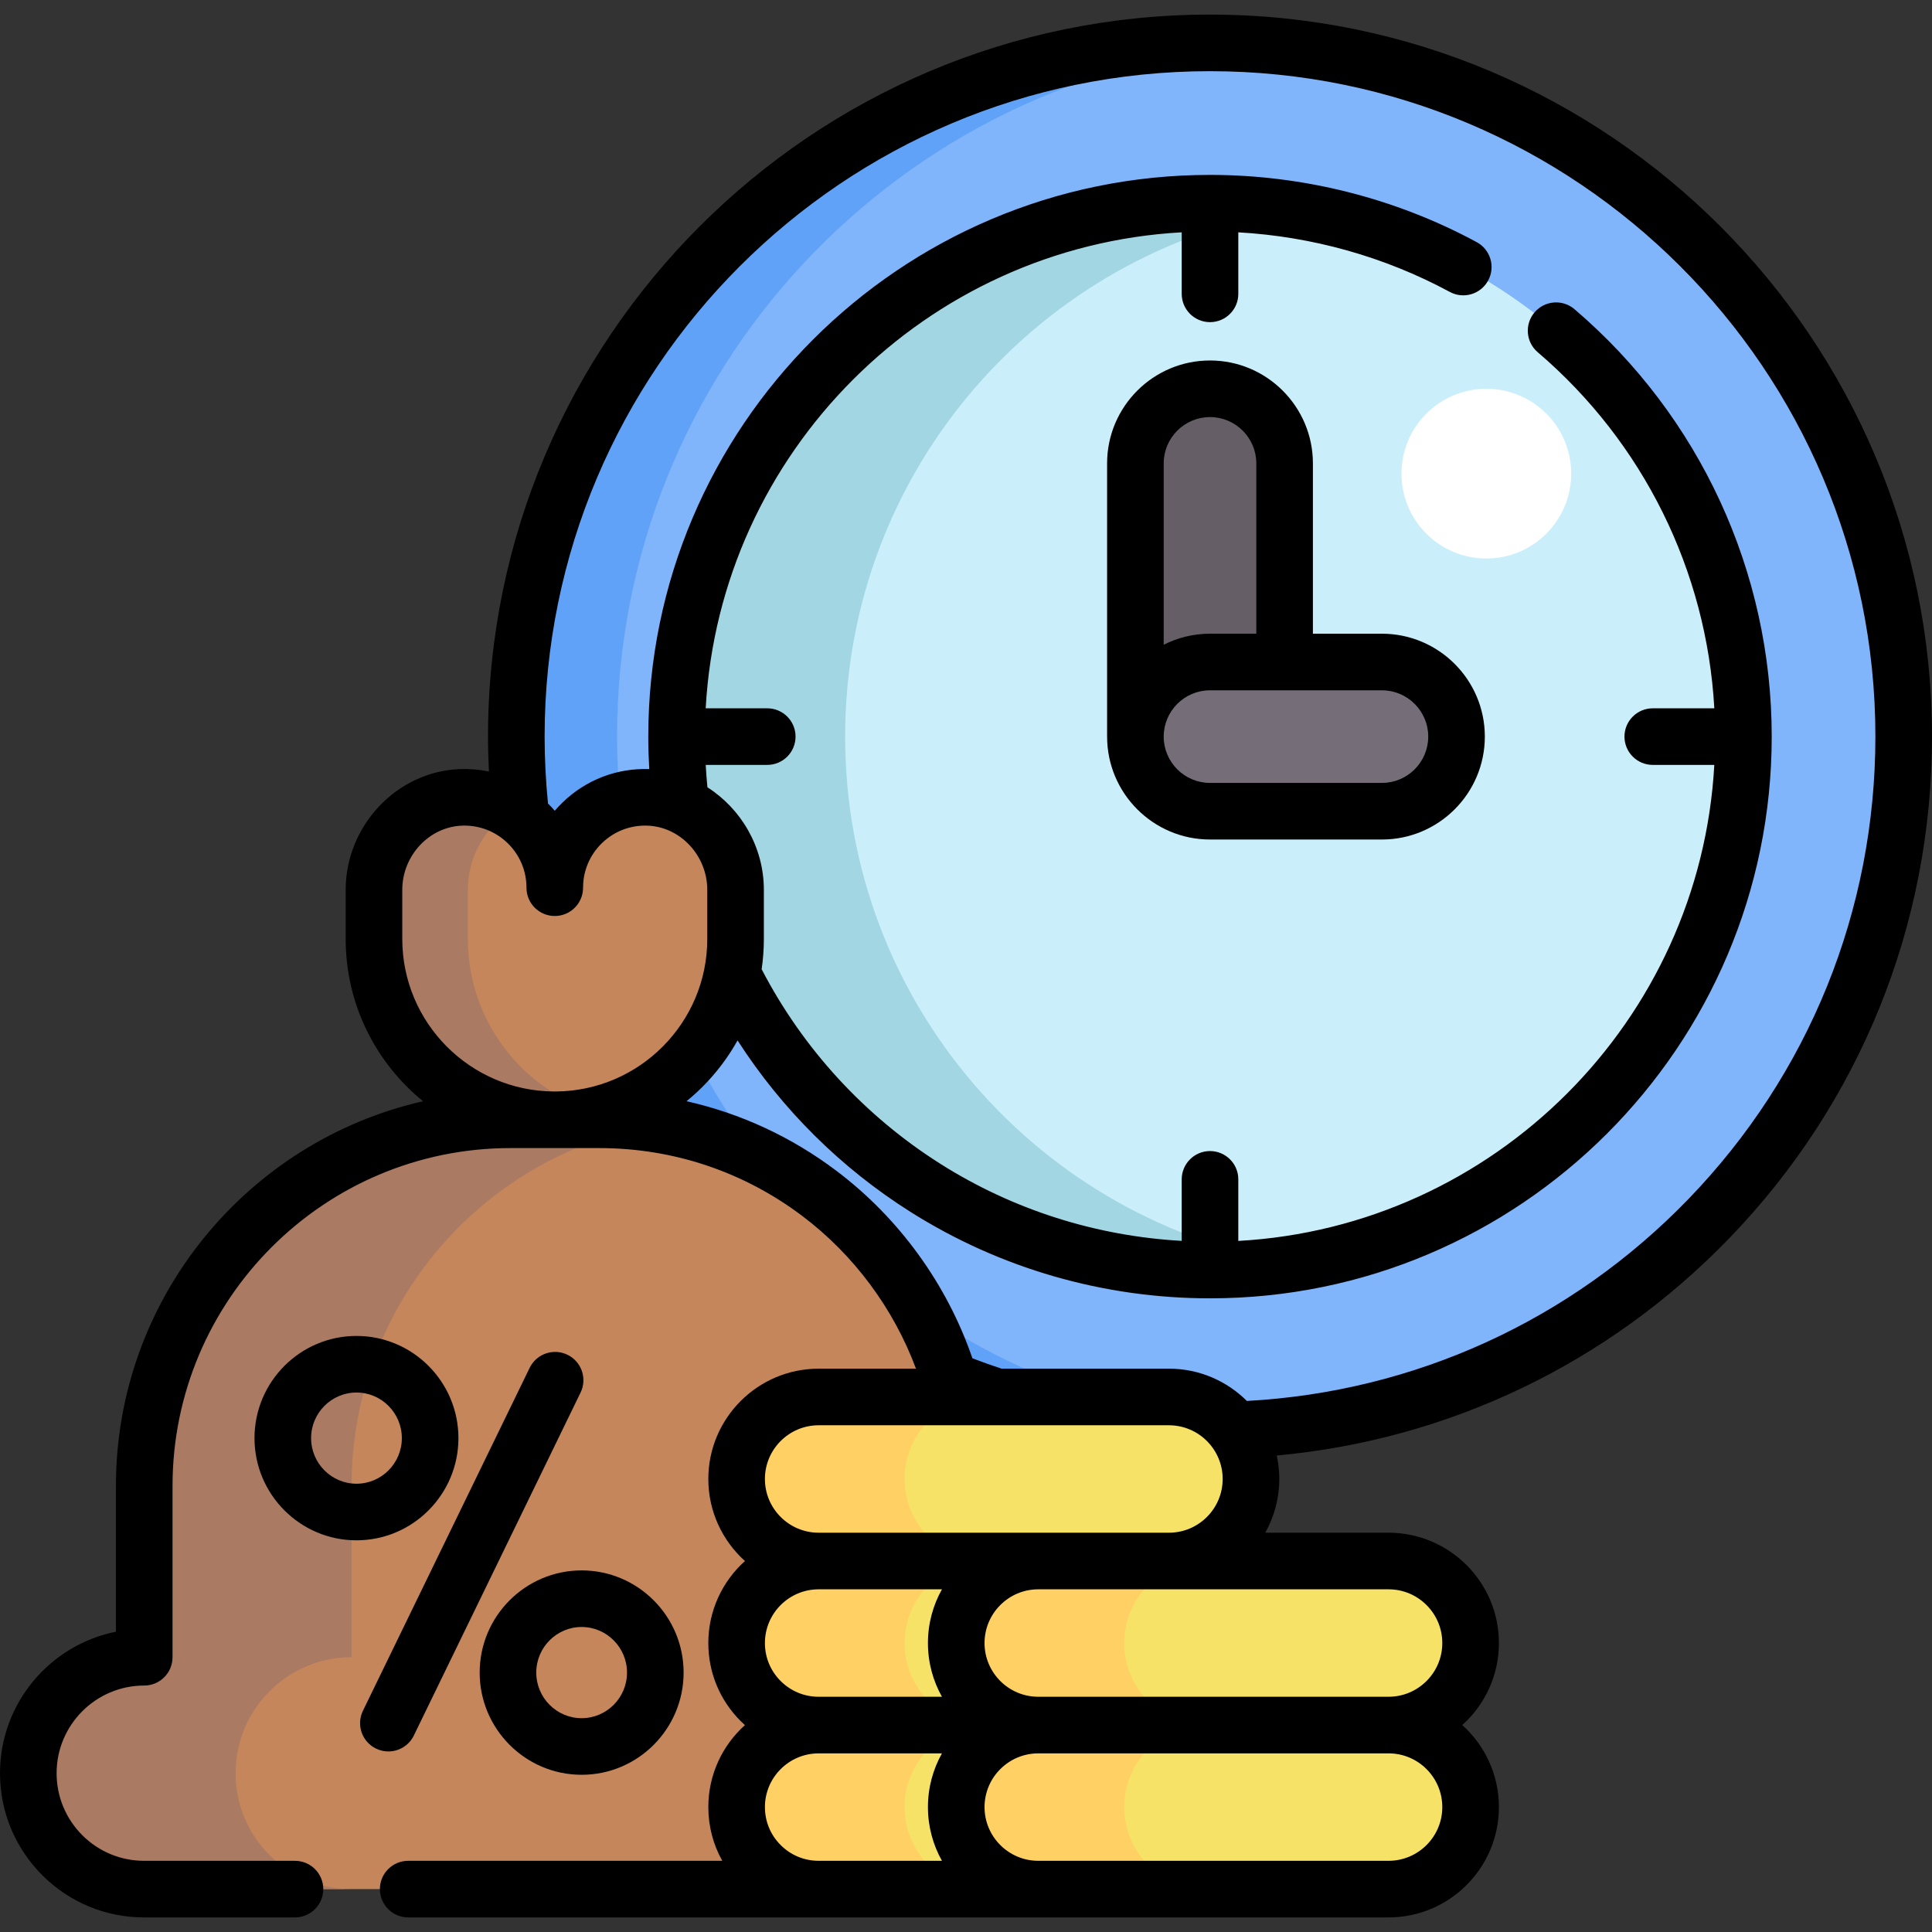 <svg id="Capa_1" enable-background="new 0 0 511.996 511.996" height="512" viewBox="0 0 511.996 511.996" width="512" xmlns="http://www.w3.org/2000/svg"><rect x="0" y="0" width="511.996" height="511.996" fill="#333333" stroke="none"/><g><g><g><circle cx="320.664" cy="195.207" fill="#80b4fb" r="183.836"/><path d="m334.014 378.564c-4.409.326-8.858.484-13.345.484-101.534 0-183.841-82.307-183.841-183.841 0-101.524 82.307-183.831 183.841-183.831 4.488 0 8.936.158 13.345.484-95.306 6.831-170.486 86.311-170.486 183.347 0 97.046 75.18 176.526 170.486 183.357z" fill="#61a2f9"/><circle cx="320.664" cy="195.207" fill="#caeffa" r="141.358"/><path d="m343 334.81c-7.276 1.157-14.729 1.76-22.331 1.76-78.076 0-141.363-63.287-141.363-141.363 0-78.066 63.287-141.353 141.363-141.353 7.602 0 15.056.603 22.331 1.76-67.459 10.696-119.032 69.12-119.032 139.594 0 70.483 51.573 128.906 119.032 139.602z" fill="#a2d6e3"/><path d="m320.664 214.978c-10.919 0-19.771-8.852-19.771-19.771v-72.407c0-10.919 8.852-19.771 19.771-19.771s19.771 8.852 19.771 19.771v72.407c0 10.919-8.852 19.771-19.771 19.771z" fill="#665e66"/><path d="m366.221 214.978h-45.558c-10.919 0-19.771-8.852-19.771-19.771s8.852-19.771 19.771-19.771h45.558c10.919 0 19.772 8.852 19.772 19.771s-8.852 19.771-19.772 19.771z" fill="#756e78"/><circle cx="393.891" cy="125.519" fill="#fff" r="22.491"/></g><g><path d="m255.813 439.181v-45.379c0-53.596-43.448-97.044-97.044-97.044h-23.499c-53.596 0-97.044 43.448-97.044 97.044v45.379c-16.969 0-30.725 13.756-30.725 30.724 0 16.969 13.756 30.724 30.725 30.724h217.588c16.969 0 30.725-13.756 30.725-30.724-.002-16.969-13.758-30.724-30.726-30.724z" fill="#c6865c"/><path d="m174.492 298.032c-46.122 7.502-81.324 47.53-81.324 95.772v45.372c-16.967 0-30.73 13.763-30.73 30.729 0 8.484 3.436 16.161 9.002 21.727 5.566 5.557 13.244 8.993 21.727 8.993h-54.938c-8.483 0-16.161-3.436-21.727-8.993-5.566-5.566-9.002-13.244-9.002-21.727 0-16.967 13.762-30.729 30.729-30.729v-45.372c0-53.596 43.445-97.05 97.041-97.05h23.505c5.354 0 10.596.435 15.717 1.278z" fill="#aa7a63"/><path d="m171.848 211.308c-13.629-.485-24.83 10.42-24.83 23.94 0-13.52-11.201-24.425-24.829-23.94-12.982.461-23.083 11.525-23.083 24.514v13.022c0 26.461 21.451 47.912 47.912 47.912 26.461 0 47.912-21.451 47.912-47.912v-13.022c0-12.988-10.1-24.052-23.082-24.514z" fill="#c6865c"/><path d="m159.454 295.124c-3.964 1.065-8.141 1.63-12.438 1.63-26.46 0-47.909-21.449-47.909-47.909v-13.021c0-12.994 10.095-24.061 23.079-24.515 4.918-.176 9.521 1.13 13.392 3.51-6.992 4.334-11.595 12.234-11.595 21.005v13.021c0 22.153 15.04 40.805 35.471 46.279z" fill="#aa7a63"/></g><g><path d="m309.783 457.156h-92.838c-12.005 0-21.737 9.732-21.737 21.737 0 12.005 9.732 21.737 21.737 21.737h92.838c12.005 0 21.737-9.732 21.737-21.737-.001-12.005-9.732-21.737-21.737-21.737z" fill="#f6e266"/><path d="m246.094 494.262c3.932 3.932 9.367 6.361 15.369 6.361h-44.515c-6.002 0-11.437-2.429-15.369-6.361-3.942-3.932-6.371-9.367-6.371-15.369 0-12.005 9.735-21.74 21.74-21.74h44.515c-12.005 0-21.74 9.735-21.74 21.74 0 6.002 2.429 11.437 6.371 15.369z" fill="#ffd064"/></g><g><path d="m309.783 413.683h-92.838c-12.005 0-21.737 9.732-21.737 21.737 0 12.005 9.732 21.737 21.737 21.737h92.838c12.005 0 21.737-9.732 21.737-21.737-.001-12.005-9.732-21.737-21.737-21.737z" fill="#f6e266"/><path d="m246.094 450.789c3.932 3.932 9.367 6.361 15.369 6.361h-44.515c-6.002 0-11.437-2.429-15.369-6.361-3.942-3.932-6.371-9.367-6.371-15.369 0-12.005 9.735-21.74 21.74-21.74h44.515c-12.005 0-21.74 9.735-21.74 21.74 0 6.002 2.429 11.437 6.371 15.369z" fill="#ffd064"/></g><g><path d="m367.984 457.156h-92.838c-12.005 0-21.737 9.732-21.737 21.737 0 12.005 9.732 21.737 21.737 21.737h92.838c12.005 0 21.737-9.732 21.737-21.737 0-12.005-9.732-21.737-21.737-21.737z" fill="#f6e266"/><path d="m304.295 494.262c3.932 3.932 9.367 6.361 15.369 6.361h-44.514c-6.002 0-11.437-2.429-15.369-6.361-3.942-3.932-6.371-9.367-6.371-15.369 0-12.005 9.735-21.74 21.74-21.74h44.515c-12.005 0-21.74 9.735-21.74 21.74 0 6.002 2.429 11.437 6.37 15.369z" fill="#ffd064"/></g><g><path d="m367.984 413.683h-92.838c-12.005 0-21.737 9.732-21.737 21.737 0 12.005 9.732 21.737 21.737 21.737h92.838c12.005 0 21.737-9.732 21.737-21.737 0-12.005-9.732-21.737-21.737-21.737z" fill="#f6e266"/><path d="m304.295 450.789c3.932 3.932 9.367 6.361 15.369 6.361h-44.514c-6.002 0-11.437-2.429-15.369-6.361-3.942-3.932-6.371-9.367-6.371-15.369 0-12.005 9.735-21.74 21.74-21.74h44.515c-12.005 0-21.74 9.735-21.74 21.74 0 6.002 2.429 11.437 6.37 15.369z" fill="#ffd064"/></g><g><path d="m309.783 370.209h-92.838c-12.005 0-21.737 9.732-21.737 21.737 0 12.005 9.732 21.737 21.737 21.737h92.838c12.005 0 21.737-9.732 21.737-21.737-.001-12.005-9.732-21.737-21.737-21.737z" fill="#f6e266"/><path d="m246.094 407.315c3.932 3.932 9.367 6.361 15.369 6.361h-44.515c-6.002 0-11.437-2.429-15.369-6.361-3.942-3.932-6.371-9.367-6.371-15.369 0-12.005 9.735-21.74 21.74-21.74h44.515c-12.005 0-21.74 9.735-21.74 21.74 0 6.002 2.429 11.437 6.371 15.369z" fill="#ffd064"/></g></g><g><path d="m366.222 167.936h-18.291v-45.135c0-15.037-12.234-27.271-27.271-27.271s-27.271 12.234-27.271 27.271v72.402h.004v.004c0 15.038 12.234 27.271 27.271 27.271h45.558c15.038 0 27.271-12.234 27.271-27.271 0-15.038-12.234-27.271-27.271-27.271zm-45.562-57.406c6.766 0 12.271 5.505 12.271 12.271v45.135h-12.268c-4.414 0-8.582 1.061-12.274 2.93v-48.065c0-6.766 5.505-12.271 12.271-12.271zm45.562 96.948h-45.558c-6.766 0-12.271-5.505-12.271-12.271s5.505-12.271 12.271-12.271h45.558c6.767 0 12.271 5.505 12.271 12.271s-5.505 12.271-12.271 12.271z"/><path d="m320.662 3.866c-105.501 0-191.333 85.836-191.333 191.344 0 3.076.092 6.165.239 9.251-2.477-.517-5.038-.742-7.645-.648-16.716.594-30.316 14.954-30.316 32.009v13.022c0 17.333 8.005 32.826 20.505 42.995-46.542 10.567-81.392 52.273-81.392 101.971v38.609c-17.496 3.496-30.72 18.978-30.72 37.491 0 10.186 3.973 19.783 11.202 27.038 7.224 7.21 16.819 11.182 27.019 11.182h39.95c4.142 0 7.5-3.358 7.5-7.5s-3.358-7.5-7.5-7.5h-39.951c-6.198 0-12.03-2.414-16.407-6.783-4.394-4.41-6.813-10.247-6.813-16.437 0-12.809 10.417-23.23 23.22-23.23 4.142 0 7.5-3.358 7.5-7.5v-45.37c0-49.384 40.172-89.56 89.55-89.56h23.5c19.607 0 38.223 6.219 53.833 17.984 13.659 10.295 24.205 24.518 30.137 40.475h-25.795c-16.121 0-29.236 13.116-29.236 29.237 0 8.621 3.753 16.38 9.708 21.736-5.955 5.356-9.708 13.116-9.708 21.737 0 7.82 3.045 15.164 8.567 20.673.37.37.748.726 1.134 1.073-5.951 5.354-9.701 13.109-9.701 21.724 0 5.073 1.289 9.941 3.694 14.24h-83.233c-4.142 0-7.5 3.358-7.5 7.5s3.358 7.5 7.5 7.5h259.814c16.121 0 29.237-13.116 29.237-29.237 0-8.622-3.753-16.381-9.709-21.736 5.956-5.356 9.709-13.115 9.709-21.737 0-16.121-13.116-29.237-29.237-29.237h-32.678c2.361-4.216 3.714-9.07 3.714-14.237 0-2.137-.237-4.218-.674-6.225 45.535-4.164 87.747-24.323 119.828-57.477 34.708-35.868 53.822-83.114 53.822-133.034 0-105.506-85.832-191.343-191.334-191.343zm-214.056 244.979v-13.022c0-9.074 7.11-16.708 15.85-17.019.203-.007.405-.011.606-.011 4.292 0 8.33 1.625 11.426 4.613 3.244 3.13 5.03 7.336 5.03 11.842 0 4.142 3.358 7.5 7.5 7.5s7.5-3.358 7.5-7.5c0-4.506 1.787-8.712 5.03-11.843 3.242-3.128 7.51-4.76 12.033-4.602 8.739.311 15.849 7.946 15.849 17.02v13.022c0 22.187-17.973 40.248-40.123 40.405h-.578c-22.149-.157-40.123-18.218-40.123-40.405zm100.27 196.634c-2.688-2.681-4.167-6.253-4.167-10.06 0-7.839 6.366-14.216 14.2-14.238.012 0 .024.001.036.001h32.679c-2.361 4.216-3.714 9.07-3.714 14.237 0 5.168 1.353 10.023 3.716 14.24h-32.677c-3.8.001-7.375-1.482-10.073-4.18zm42.745 19.181c-2.36 4.215-3.712 9.068-3.712 14.233 0 5.167 1.352 10.021 3.714 14.237h-32.675c-3.807 0-7.379-1.48-10.072-4.181-2.688-2.681-4.167-6.253-4.167-10.059 0-7.847 6.388-14.23 14.24-14.23zm132.6 14.233c0 7.85-6.387 14.237-14.237 14.237h-92.837c-7.85 0-14.237-6.387-14.237-14.237 0-7.827 6.35-14.196 14.169-14.233h34.702v-.003h58.203c7.85-.001 14.237 6.385 14.237 14.236zm0-43.474c0 7.85-6.387 14.237-14.237 14.237h-92.837c-7.85 0-14.237-6.387-14.237-14.237s6.387-14.237 14.237-14.237h34.636 58.201c7.85.001 14.237 6.387 14.237 14.237zm-72.44-29.236v-.003h-92.833c-.014 0-.027.001-.041.001-7.833-.021-14.199-6.397-14.199-14.235 0-7.85 6.386-14.236 14.236-14.236h92.838c7.85 0 14.237 6.387 14.237 14.237s-6.387 14.236-14.237 14.236zm137.614-88.37c-31.098 32.137-72.518 51.031-116.966 53.451-5.293-5.283-12.594-8.555-20.646-8.555h-44.36c-2.602-.858-5.188-1.774-7.725-2.747-6.722-19.616-19.421-37.163-36.065-49.707-11.945-9.003-25.401-15.205-39.694-18.426 5.466-4.449 10.066-9.917 13.517-16.111 11.726 18.217 27.314 33.735 45.763 45.401 23.746 15.015 51.216 22.951 79.442 22.951 82.082 0 148.86-66.778 148.86-148.86 0-43.635-19.052-84.921-52.271-113.274-3.15-2.688-7.884-2.315-10.574.835-2.689 3.151-2.315 7.885.835 10.574 27.964 23.868 44.762 57.924 46.798 94.362h-16.31c-4.142 0-7.5 3.358-7.5 7.5s3.358 7.5 7.5 7.5h16.308c-3.765 67.852-58.292 122.381-126.143 126.148v-16.314c0-4.142-3.358-7.5-7.5-7.5s-7.5 3.358-7.5 7.5v16.301c-22.731-1.264-44.694-8.238-63.929-20.401-20.116-12.719-36.449-30.527-47.39-51.583.381-2.618.587-5.291.587-8.012v-13.022c0-11.339-6.015-21.48-14.956-27.184-.196-1.969-.344-3.948-.454-5.933h16.309c4.142 0 7.5-3.358 7.5-7.5s-3.358-7.5-7.5-7.5h-16.316c3.768-67.851 58.297-122.378 126.15-126.143v16.309c0 4.142 3.358 7.5 7.5 7.5s7.5-3.358 7.5-7.5v-16.302c19.617 1.103 38.854 6.501 56.05 15.797 3.644 1.971 8.194.612 10.164-3.031 1.97-3.644.613-8.194-3.031-10.164-21.568-11.66-46.011-17.822-70.686-17.822-82.082 0-148.86 66.778-148.86 148.86 0 2.865.095 5.738.259 8.603-8.599-.293-16.742 2.832-22.926 8.799-.745.72-1.45 1.468-2.114 2.245-.566-.662-1.168-1.299-1.794-1.92-.583-5.879-.896-11.827-.896-17.727 0-97.236 79.103-176.344 176.333-176.344 97.231 0 176.334 79.107 176.334 176.344-.002 46.006-17.618 89.547-49.603 122.602z"/><path d="m109.67 459.926 44.184-90.879c1.811-3.725.259-8.213-3.466-10.024-3.724-1.809-8.213-.26-10.024 3.466l-44.184 90.879c-1.811 3.725-.259 8.213 3.466 10.024 1.056.513 2.173.756 3.274.756 2.781 0 5.453-1.553 6.75-4.222z"/><path d="m121.49 381.115c0-14.934-12.123-27.083-27.023-27.083s-27.023 12.149-27.023 27.083 12.123 27.083 27.023 27.083 27.023-12.149 27.023-27.083zm-27.023 12.083c-6.629 0-12.023-5.42-12.023-12.083s5.394-12.083 12.023-12.083 12.023 5.42 12.023 12.083-5.394 12.083-12.023 12.083z"/><path d="m127.117 443.251c0 14.934 12.123 27.083 27.023 27.083s27.023-12.149 27.023-27.083-12.123-27.083-27.023-27.083-27.023 12.149-27.023 27.083zm27.023-12.084c6.629 0 12.023 5.42 12.023 12.083s-5.394 12.083-12.023 12.083-12.023-5.42-12.023-12.083c0-6.662 5.393-12.083 12.023-12.083z"/></g></g></svg>